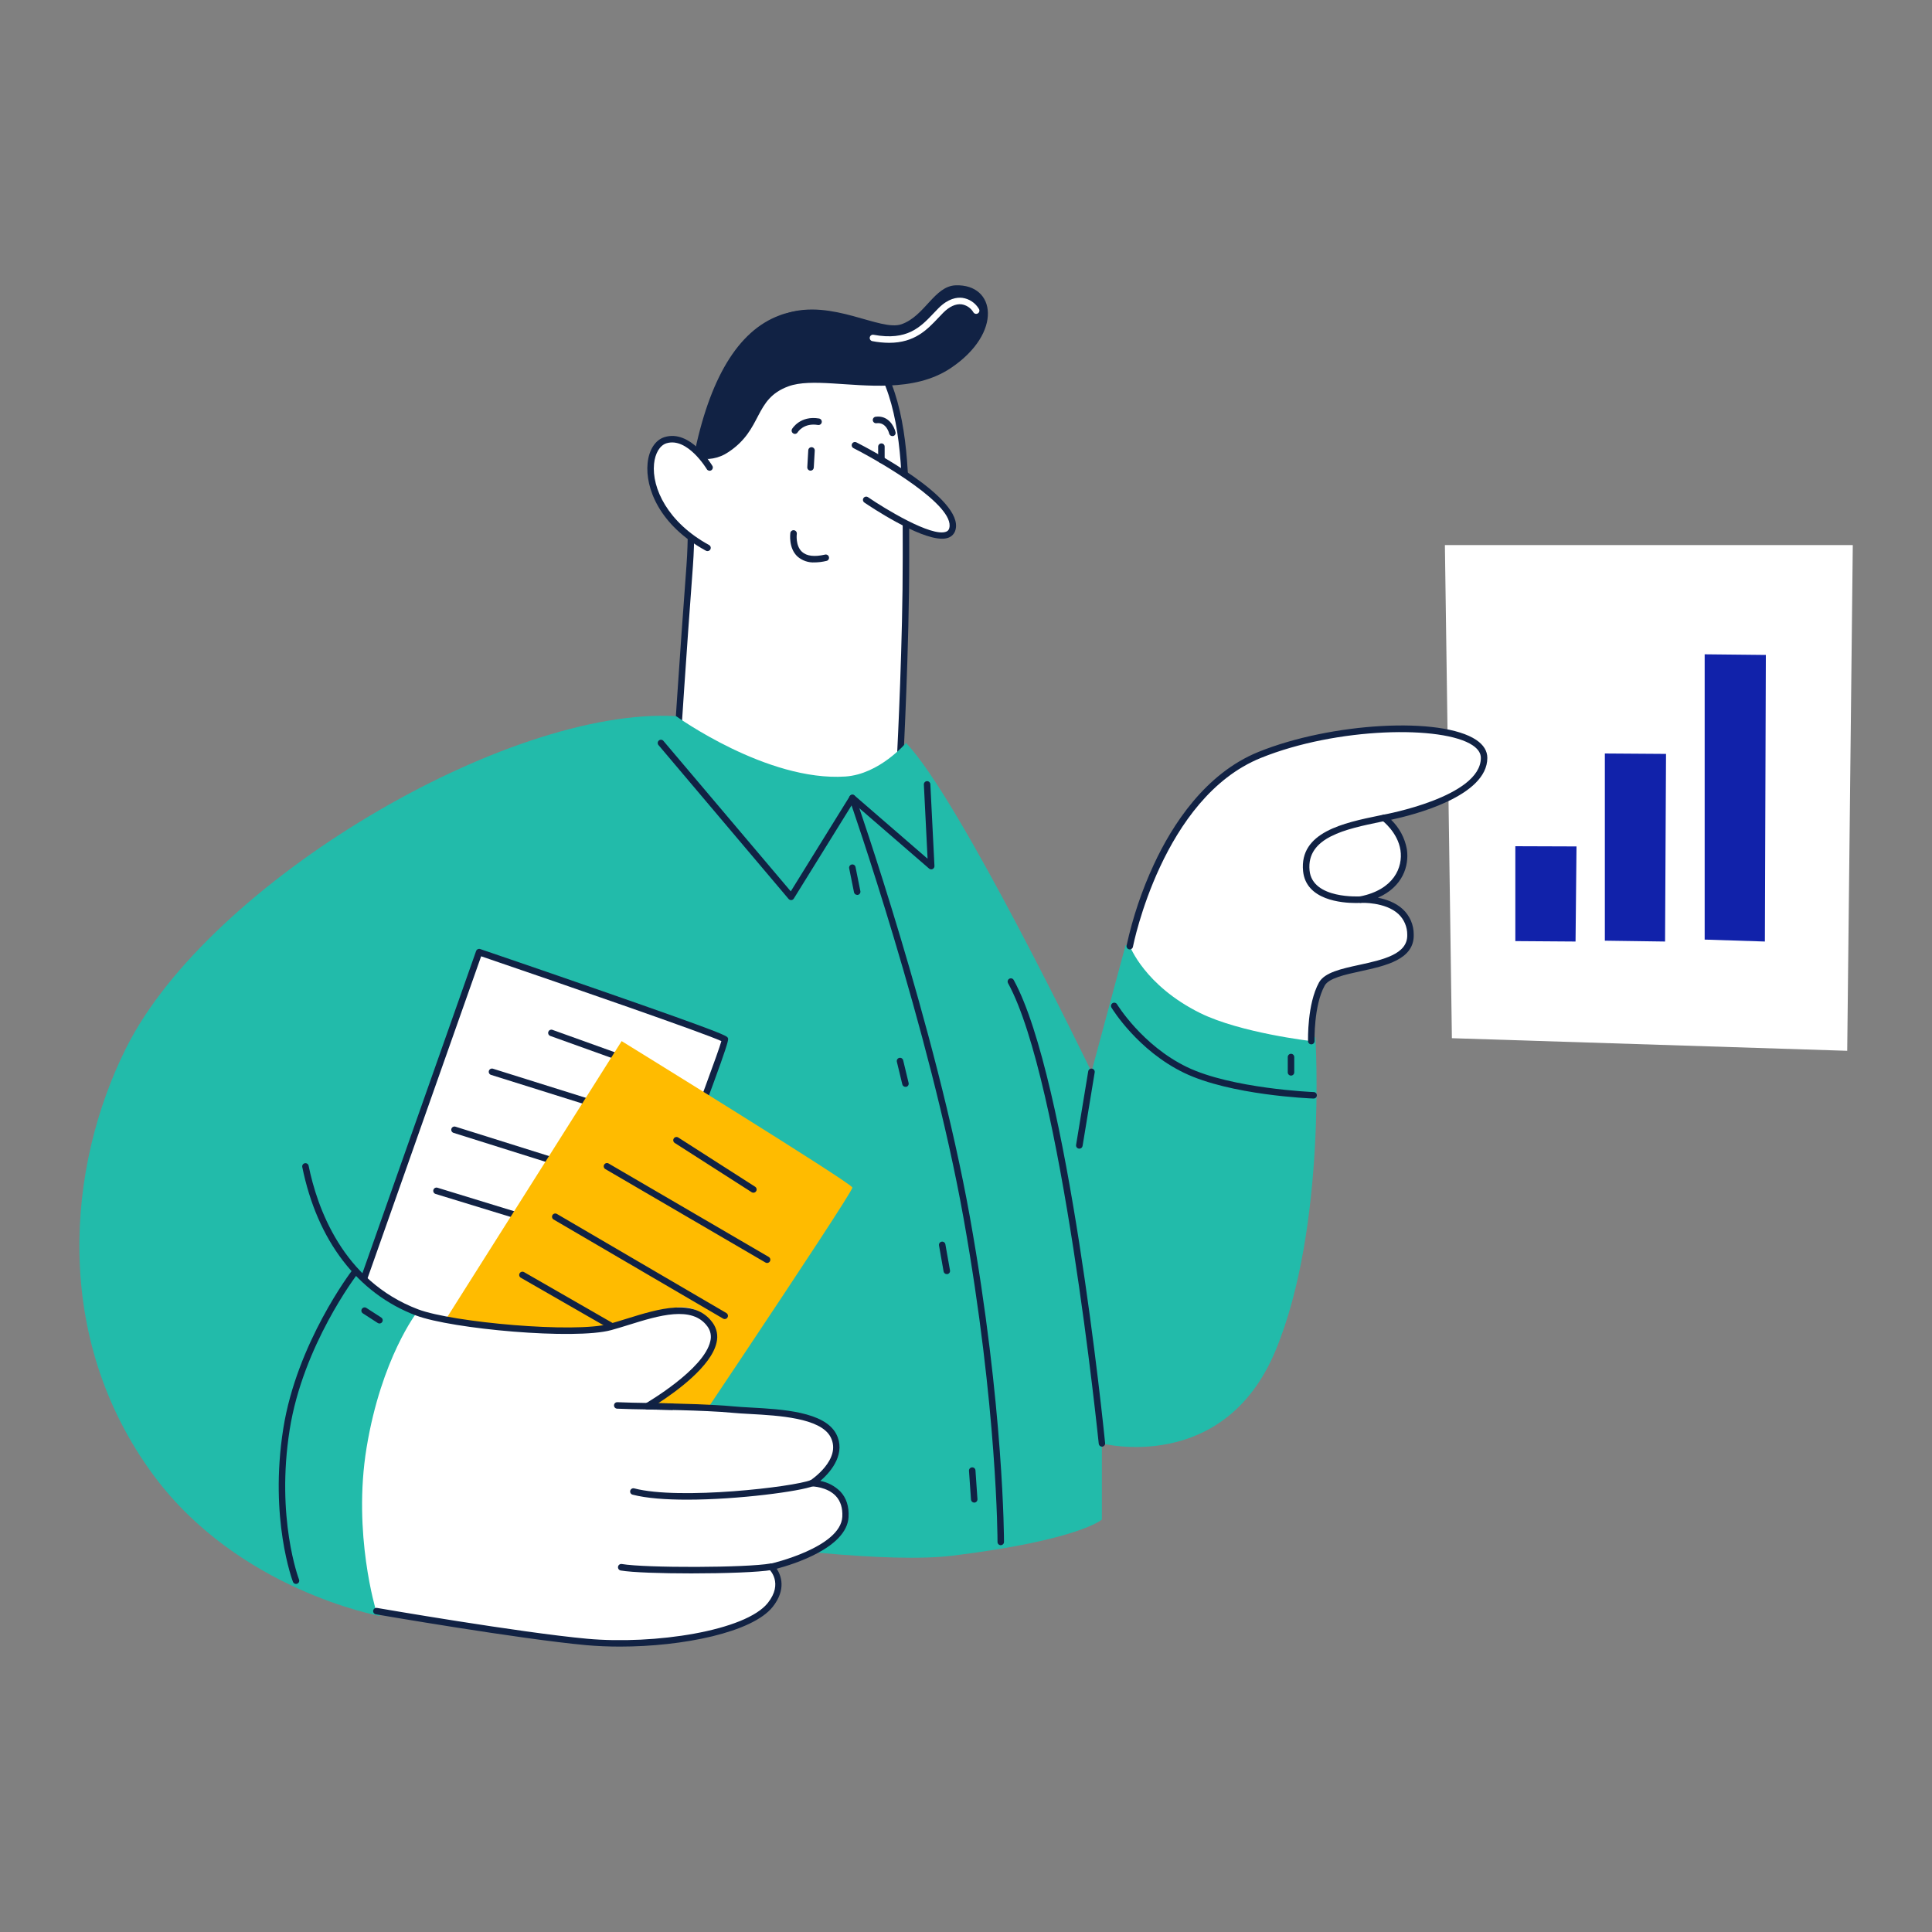 <svg width="1200" height="1200" viewBox="0 0 1200 1200" fill="none" xmlns="http://www.w3.org/2000/svg">
<rect x="0" y="0" width="1200" height="1200" fill="#808080" stroke="none"/>
<path d="M559.072 471.62C559.072 471.62 534.064 491.516 490.948 491.888C452.876 492.2 419.968 472.8 419.968 472.8C419.968 472.8 424.14 410.5 428.392 351.35C429.976 329.348 428.392 306.341 432.792 284.514C440.84 243.798 456.296 208.582 484.576 197.971C485.836 197.501 487.124 197.072 488.428 196.71H488.616C492.408 195.646 496.308 195.016 500.244 194.832C525.132 193.571 541.444 212.097 552.016 239.572C563.472 269.354 562.68 309.198 562.748 346.252C562.776 401.992 559.072 471.62 559.072 471.62Z" fill="white"/>
<path d="M490.024 493.9H490.976C534.28 493.528 559.272 474.02 560.32 473.2C560.544 473.024 560.728 472.8 560.86 472.544C560.992 472.292 561.068 472.012 561.084 471.724C561.084 471.028 564.788 401.404 564.732 346.144V339.128C564.732 303.657 564.732 266.993 553.896 238.74C541.688 207.012 523.604 191.518 500.14 192.712C496.052 192.904 492 193.561 488.064 194.67H487.808C486.468 195.06 485.128 195.489 483.88 196.012C458.388 205.577 440.548 235.198 430.82 284.058C427.976 298.305 427.64 313.156 427.32 327.524C427.16 335.318 426.972 343.38 426.392 351.134C422.116 407.88 417.996 472.02 417.956 472.664C417.932 473.036 418.012 473.404 418.188 473.732C418.364 474.06 418.628 474.332 418.948 474.516C420.304 475.336 452.244 493.9 490.024 493.9ZM557.1 470.572C552.768 473.684 528.848 489.556 490.924 489.876H490.024C457.116 489.876 427.908 474.88 422.048 471.672C422.636 462.376 426.448 403.776 430.392 351.456C430.98 343.582 431.156 335.479 431.332 327.631C431.652 313.437 431.976 298.761 434.752 284.862C444.144 237.452 461.192 208.837 485.276 199.795C486.44 199.366 487.676 198.95 488.952 198.588H489.044H489.152C492.796 197.572 496.544 196.969 500.328 196.79C521.884 195.676 538.612 210.326 550.124 240.243C560.724 267.798 560.708 304.087 560.696 339.182V346.211C560.764 397.794 557.544 462.052 557.112 470.572H557.1Z" fill="#112244"/>
<path d="M590.811 228.437C579.195 236.299 565.631 238.928 552.015 239.465C527.867 240.431 503.719 234.836 489.767 239.934C467.979 247.89 474.087 266.51 452.351 280.851C449.519 282.774 446.319 284.088 442.951 284.709C439.583 285.331 436.123 285.246 432.791 284.46C440.843 243.744 456.295 208.529 484.575 197.917L488.427 196.656C488.495 196.656 488.267 194.671 488.331 194.657C516.879 185.414 546.811 206.101 559.999 201.365C574.527 196.213 580.323 177.687 593.603 177.217C618.543 176.372 622.931 206.704 590.811 228.437Z" fill="#112244"/>
<path d="M440.8 290.483C440.8 290.483 428.044 268.844 413.34 273.419C398.636 277.993 397.548 317.461 439.448 340.281L440.8 290.483Z" fill="white"/>
<path d="M439.45 342.295C439.898 342.297 440.334 342.149 440.69 341.875C441.046 341.601 441.298 341.215 441.41 340.781C441.518 340.346 441.482 339.886 441.302 339.475C441.122 339.064 440.81 338.725 440.414 338.512C414.75 324.52 404.758 303.149 406.234 288.151C406.89 281.523 409.842 276.613 413.934 275.339C426.946 271.314 438.954 291.303 439.074 291.504C439.358 291.929 439.798 292.229 440.298 292.342C440.798 292.455 441.322 292.373 441.762 292.113C442.206 291.853 442.53 291.434 442.674 290.942C442.818 290.45 442.766 289.922 442.534 289.465C441.986 288.526 428.782 266.511 412.738 271.502C406.998 273.286 403.066 279.363 402.234 287.748C400.73 302.881 409.33 326.183 438.454 342.054C438.762 342.217 439.102 342.299 439.45 342.295Z" fill="#112244"/>
<path d="M537.998 310.486C537.998 310.486 587.394 344.104 591.554 328.542C596.502 309.949 531.102 276.638 531.102 276.638L537.998 310.486Z" fill="white"/>
<path d="M585.124 334.607C586.444 334.636 587.756 334.431 589.004 334.004C590.108 333.61 591.096 332.948 591.88 332.077C592.664 331.206 593.22 330.153 593.496 329.013C598.716 309.413 538.856 278.289 532.012 274.801C531.776 274.666 531.516 274.58 531.244 274.548C530.972 274.517 530.7 274.541 530.44 274.619C530.176 274.697 529.936 274.827 529.724 275.002C529.516 275.176 529.344 275.391 529.22 275.634C529.096 275.877 529.024 276.142 529.004 276.414C528.988 276.686 529.024 276.959 529.116 277.216C529.208 277.473 529.348 277.709 529.532 277.91C529.716 278.11 529.94 278.271 530.188 278.383C547.976 287.438 593.324 314.014 589.608 328.02C589.5 328.54 589.256 329.021 588.904 329.417C588.548 329.813 588.096 330.108 587.592 330.274C578.58 333.641 549.56 315.96 539.136 308.809C538.92 308.66 538.672 308.556 538.416 308.502C538.156 308.448 537.888 308.446 537.628 308.495C537.368 308.544 537.12 308.644 536.9 308.789C536.68 308.934 536.488 309.121 536.34 309.339C536.192 309.558 536.088 309.803 536.032 310.062C535.98 310.321 535.976 310.588 536.024 310.848C536.076 311.107 536.176 311.355 536.32 311.576C536.464 311.797 536.652 311.988 536.868 312.136C540.52 314.632 570.368 334.607 585.124 334.607ZM503.44 292.321C503.952 292.322 504.444 292.127 504.82 291.775C505.196 291.424 505.42 290.942 505.452 290.43L506.056 279.885C506.068 279.621 506.032 279.356 505.944 279.106C505.856 278.856 505.72 278.626 505.544 278.429C505.368 278.231 505.156 278.07 504.916 277.956C504.68 277.84 504.42 277.774 504.156 277.759C503.892 277.744 503.628 277.781 503.376 277.868C503.128 277.956 502.896 278.091 502.7 278.268C502.504 278.444 502.34 278.657 502.228 278.896C502.112 279.134 502.044 279.393 502.028 279.657L501.424 290.202C501.396 290.729 501.576 291.247 501.924 291.643C502.272 292.04 502.764 292.283 503.292 292.321H503.44Z" fill="#112244"/>
<path d="M547.452 287.679C547.988 287.676 548.5 287.461 548.876 287.081C549.256 286.702 549.468 286.189 549.468 285.653V277.403C549.468 277.138 549.42 276.876 549.32 276.631C549.22 276.385 549.072 276.163 548.884 275.977C548.696 275.79 548.472 275.643 548.228 275.545C547.98 275.447 547.72 275.399 547.452 275.404C546.92 275.408 546.408 275.623 546.032 276.002C545.652 276.382 545.44 276.895 545.44 277.43V285.68C545.444 286.212 545.66 286.72 546.036 287.095C546.412 287.469 546.924 287.679 547.452 287.679ZM493.7 269.515C494.048 269.514 494.388 269.423 494.692 269.252C494.996 269.08 495.252 268.833 495.428 268.535C495.592 268.267 499.268 262.485 508.052 263.961C508.32 264.005 508.588 263.996 508.848 263.936C509.112 263.875 509.356 263.764 509.576 263.609C509.792 263.453 509.98 263.256 510.12 263.028C510.26 262.801 510.356 262.548 510.4 262.284C510.444 262.019 510.436 261.749 510.376 261.488C510.316 261.227 510.204 260.981 510.048 260.763C509.892 260.545 509.696 260.359 509.468 260.217C509.24 260.076 508.988 259.98 508.724 259.936C497.108 257.977 492.168 266.08 491.968 266.429C491.7 266.887 491.62 267.433 491.752 267.948C491.88 268.463 492.212 268.906 492.668 269.179C492.976 269.379 493.332 269.495 493.7 269.515ZM554.268 270.857C554.42 270.876 554.576 270.876 554.724 270.857C554.984 270.799 555.224 270.69 555.44 270.537C555.652 270.385 555.836 270.191 555.976 269.968C556.116 269.745 556.208 269.497 556.252 269.237C556.296 268.977 556.288 268.712 556.228 268.455C555.368 264.659 551.668 257.804 543.86 258.85C543.324 258.923 542.844 259.205 542.516 259.634C542.192 260.063 542.048 260.604 542.12 261.137C542.196 261.671 542.476 262.154 542.904 262.48C543.336 262.806 543.876 262.948 544.408 262.875C550.552 262.029 552.244 269.086 552.312 269.395C552.432 269.82 552.688 270.193 553.044 270.457C553.396 270.721 553.828 270.862 554.268 270.857ZM505.972 349.324C508.428 349.292 510.872 348.987 513.26 348.412C513.528 348.365 513.784 348.263 514.012 348.114C514.24 347.965 514.436 347.77 514.588 347.543C514.74 347.315 514.844 347.059 514.892 346.79C514.94 346.522 514.936 346.246 514.872 345.979C514.812 345.713 514.696 345.462 514.536 345.242C514.376 345.021 514.172 344.836 513.936 344.697C513.7 344.558 513.44 344.469 513.168 344.434C512.896 344.399 512.624 344.419 512.36 344.495C505.828 345.984 501.052 345.407 498.152 342.764C493.952 338.927 494.892 331.709 494.908 331.629C494.98 331.095 494.84 330.554 494.516 330.124C494.192 329.693 493.708 329.41 493.176 329.335C492.64 329.26 492.1 329.401 491.672 329.725C491.24 330.05 490.956 330.532 490.88 331.066C490.88 331.455 489.62 340.457 495.376 345.715C498.312 348.239 502.108 349.531 505.972 349.324Z" fill="#112244"/>
<path d="M552.254 212.929C568.138 212.929 575.854 204.773 582.802 197.421C583.822 196.334 584.842 195.261 585.874 194.228C589.71 190.378 593.642 188.594 597.25 189.023C598.762 189.253 600.206 189.816 601.478 190.672C602.746 191.528 603.81 192.656 604.59 193.973C604.866 194.431 605.31 194.759 605.83 194.888C606.346 195.016 606.894 194.933 607.354 194.657C607.81 194.382 608.138 193.935 608.266 193.417C608.394 192.899 608.314 192.351 608.038 191.894C606.95 190.041 605.462 188.459 603.674 187.264C601.89 186.07 599.858 185.295 597.734 184.998C594.326 184.583 588.998 185.361 582.978 191.357C581.918 192.417 580.87 193.517 579.822 194.631C571.774 203.082 563.59 211.816 542.514 207.925C541.998 207.844 541.466 207.969 541.038 208.272C540.61 208.576 540.318 209.035 540.226 209.551C540.13 210.067 540.242 210.6 540.534 211.035C540.826 211.471 541.278 211.775 541.79 211.883C545.238 212.553 548.742 212.904 552.254 212.929Z" fill="white"/>
<path d="M1150.8 338.551H897.449L901.796 644.84L1147.34 652.672L1150.8 338.551Z" fill="white"/>
<path d="M1058.8 583.6V406.4L1096.8 406.8L1096.2 584.8L1058.8 583.6Z" fill="#1122AA"/>
<path d="M996.802 584.277V468L1034.8 468.262L1034.2 584.8L996.802 584.277Z" fill="#1122AA"/>
<path d="M941.2 584.535V525.6L979.2 525.733L978.6 584.8L941.2 584.535Z" fill="#1122AA"/>
<path d="M562.72 461.476C562.72 461.476 546.26 480.9 525.076 482.312C476.432 485.556 419.968 444.828 419.968 444.828C315.556 438.736 130.196 547.632 78.476 650.648C41.464 724.432 32.208 830.816 95.34 916.272C148.144 987.792 235.748 1003.66 235.748 1003.66L276.96 929.368C276.96 929.368 513.54 975.876 591.832 966.232C670.124 956.588 684.4 943.828 684.4 943.828V896.54C684.4 896.54 760.064 916.124 792.232 838.932C824.402 761.74 817.01 644.408 817.01 644.408L699.156 586.976L677.932 665.74C677.932 665.74 595.456 494.896 562.72 461.476Z" fill="#22BBAA"/>
<path d="M367.324 866.5C367.324 866.5 451.6 648.3 450.288 645.684C448.972 643.068 297.62 591.484 297.62 591.484L220.224 810.68L367.324 866.5Z" fill="white"/>
<path d="M367.324 868.476C367.736 868.472 368.14 868.34 368.476 868.1C368.812 867.86 369.064 867.524 369.204 867.132C369.404 866.584 390.508 811.956 411.18 757.692C453.304 647.108 452.768 645.992 452.084 644.68C451.4 643.364 450.904 642.316 374.128 615.592C336.564 602.512 298.636 589.596 298.264 589.472C297.76 589.304 297.212 589.336 296.736 589.568C296.256 589.796 295.888 590.208 295.712 590.708L218.36 809.956C218.184 810.452 218.212 810.996 218.432 811.472C218.652 811.948 219.052 812.32 219.54 812.504L366.612 868.34C366.84 868.432 367.08 868.476 367.324 868.476ZM448.06 646.652C444.276 660.212 397.94 781.608 366.224 863.872L222.812 809.488L298.852 593.968C355.212 613.192 437.728 641.808 448.06 646.652Z" fill="#112244"/>
<path d="M393.286 661.825C393.758 661.821 394.218 661.657 394.578 661.349C394.942 661.045 395.182 660.625 395.266 660.157C395.346 659.693 395.262 659.213 395.026 658.805C394.79 658.393 394.414 658.081 393.97 657.921L342.99 639.609C342.502 639.473 341.978 639.529 341.526 639.765C341.078 639.997 340.73 640.397 340.562 640.877C340.394 641.353 340.41 641.881 340.61 642.345C340.814 642.813 341.186 643.185 341.65 643.389L392.63 661.701C392.838 661.781 393.062 661.821 393.286 661.825ZM410.498 700.621C410.978 700.621 411.442 700.449 411.806 700.137C412.17 699.821 412.41 699.389 412.482 698.917C412.554 698.441 412.458 697.957 412.202 697.549C411.95 697.141 411.558 696.837 411.102 696.693L306.286 663.825C306.03 663.729 305.758 663.685 305.482 663.697C305.21 663.713 304.942 663.781 304.698 663.901C304.45 664.021 304.23 664.193 304.054 664.401C303.874 664.609 303.742 664.849 303.662 665.109C303.578 665.373 303.554 665.649 303.582 665.921C303.61 666.193 303.694 666.457 303.826 666.693C303.962 666.933 304.142 667.141 304.362 667.309C304.578 667.473 304.826 667.593 305.094 667.661L409.894 700.541C410.09 700.593 410.294 700.621 410.498 700.621ZM393.422 738.625C393.902 738.625 394.366 738.453 394.73 738.141C395.094 737.825 395.334 737.393 395.406 736.921C395.478 736.445 395.378 735.961 395.126 735.553C394.874 735.145 394.482 734.841 394.026 734.697L282.958 699.817C282.702 699.725 282.434 699.689 282.162 699.705C281.894 699.721 281.63 699.793 281.39 699.913C281.146 700.033 280.934 700.201 280.758 700.409C280.582 700.613 280.45 700.853 280.37 701.109C280.29 701.365 280.262 701.637 280.286 701.905C280.314 702.177 280.394 702.437 280.522 702.673C280.65 702.909 280.826 703.121 281.038 703.289C281.246 703.457 281.49 703.581 281.75 703.653L392.818 738.601C393.014 738.641 393.218 738.649 393.422 738.625ZM380.342 775.145C380.826 775.149 381.302 774.981 381.67 774.665C382.042 774.349 382.286 773.913 382.358 773.429C382.43 772.949 382.326 772.457 382.062 772.049C381.802 771.637 381.398 771.337 380.93 771.201L271.702 737.713C271.45 737.637 271.182 737.609 270.922 737.633C270.658 737.661 270.402 737.737 270.166 737.861C269.934 737.985 269.73 738.157 269.562 738.361C269.394 738.565 269.27 738.801 269.194 739.057C269.038 739.569 269.094 740.121 269.346 740.593C269.594 741.065 270.022 741.421 270.534 741.577L379.762 775.037C379.95 775.101 380.142 775.137 380.342 775.145Z" fill="#112244"/>
<path d="M393.218 943.829C393.218 943.829 530.122 740.573 529.426 737.593C528.73 734.617 386.11 646.653 386.11 646.653L255.978 852.577L393.218 943.829Z" fill="#FFBB00"/>
<path d="M467.958 740.811C468.39 740.811 468.814 740.671 469.158 740.411C469.506 740.147 469.758 739.783 469.882 739.367C470.006 738.951 469.99 738.507 469.838 738.099C469.686 737.691 469.406 737.347 469.042 737.111L421.27 706.523C420.822 706.235 420.274 706.135 419.754 706.251C419.23 706.367 418.774 706.683 418.486 707.135C418.198 707.583 418.102 708.131 418.214 708.651C418.33 709.175 418.646 709.627 419.098 709.915L466.87 740.503C467.194 740.711 467.57 740.815 467.958 740.811ZM476.462 784.451C476.906 784.455 477.338 784.307 477.69 784.039C478.042 783.767 478.294 783.391 478.41 782.959C478.522 782.531 478.494 782.079 478.322 781.667C478.154 781.259 477.854 780.919 477.47 780.695L378.074 722.703C377.846 722.555 377.59 722.459 377.322 722.415C377.054 722.371 376.782 722.383 376.522 722.447C376.258 722.511 376.01 722.627 375.794 722.791C375.578 722.951 375.394 723.155 375.258 723.387C375.122 723.623 375.034 723.879 375.002 724.147C374.966 724.419 374.986 724.691 375.062 724.951C375.134 725.211 375.258 725.451 375.43 725.663C375.598 725.875 375.81 726.047 376.046 726.175L475.442 784.171C475.75 784.355 476.102 784.451 476.462 784.451ZM450.126 819.295C450.57 819.299 451.006 819.155 451.358 818.883C451.714 818.615 451.97 818.239 452.086 817.807C452.202 817.379 452.174 816.923 452.002 816.515C451.834 816.103 451.53 815.759 451.146 815.539L345.834 753.959C345.378 753.715 344.838 753.655 344.338 753.799C343.838 753.939 343.41 754.271 343.146 754.723C342.886 755.171 342.806 755.707 342.93 756.211C343.054 756.719 343.37 757.155 343.81 757.435L449.122 819.011C449.426 819.195 449.774 819.291 450.126 819.295ZM428.262 853.527C428.706 853.527 429.134 853.383 429.486 853.111C429.838 852.843 430.094 852.463 430.206 852.035C430.322 851.607 430.29 851.155 430.122 850.743C429.95 850.335 429.65 849.991 429.266 849.771L325.498 790.139C325.038 789.871 324.486 789.799 323.97 789.939C323.454 790.079 323.014 790.415 322.75 790.879C322.482 791.339 322.41 791.891 322.546 792.407C322.686 792.923 323.022 793.359 323.486 793.627L427.27 853.259C427.57 853.439 427.91 853.531 428.262 853.527Z" fill="#112244"/>
<path d="M258.956 815.136C238.832 807.004 191.88 778.644 196.56 736.616C198.588 718.772 173.312 723.508 173.312 723.508L208.352 891.068L258.956 883.648V815.136Z" fill="#22BBAA"/>
<path d="M258.956 815.136C258.956 815.136 236.872 843.484 227.696 899.144C218.884 952.644 233.64 1000.66 233.64 1000.66C233.64 1000.66 322.344 1015.98 364.412 1019.83C407.664 1023.85 464.144 1014.77 478.444 996.768C489.484 982.828 478.996 973.168 478.996 973.168C478.996 973.168 523.908 963.056 525.104 942.208C526.296 921.36 504.392 921.196 504.392 921.196C504.392 921.196 525.856 907.272 517.632 891.564C509.408 875.852 472.368 877.168 455.168 875.464C437.972 873.76 405.988 872.944 405.988 872.944C405.988 872.944 453.196 844.06 441.056 822.756C428.484 800.688 405.076 818.328 379.076 824.176C356.416 829.248 280.848 823.572 258.956 815.136Z" fill="white"/>
<path d="M385.116 1022.73C424.02 1022.73 467.336 1013.95 479.96 998.016C488.52 987.204 485.152 978.524 482.432 974.364C492.88 971.588 525.964 961.324 527.048 942.3C527.424 935.756 525.708 930.4 521.952 926.404C518.556 923.008 514.22 920.712 509.504 919.816C517.04 913.456 525.4 902.148 519.388 890.652C512.104 876.768 485.568 875.304 466.184 874.244C462.16 874.016 458.388 873.816 455.332 873.508C442.828 872.284 420.208 871.748 408.848 871.548C419.7 864.544 441.836 848.66 445.068 833.864C445.58 831.772 445.632 829.596 445.22 827.484C444.808 825.372 443.94 823.372 442.68 821.628C431.48 805.948 409.14 812.908 389.312 819.052C385.532 820.22 381.96 821.332 378.58 822.272C356.968 828.188 281.16 821.36 259.776 813.284C212.712 795.508 196.908 749.764 191.692 724.072C191.636 723.812 191.536 723.568 191.388 723.348C191.24 723.128 191.048 722.94 190.828 722.796C190.608 722.648 190.36 722.548 190.1 722.5C189.844 722.448 189.576 722.448 189.316 722.504C189.056 722.556 188.812 722.66 188.592 722.808C188.372 722.956 188.184 723.144 188.04 723.364C187.892 723.584 187.792 723.832 187.744 724.092C187.692 724.352 187.692 724.616 187.748 724.876C197.056 770.636 222.132 803.372 258.352 817.056C280.716 825.492 356.984 832.348 379.64 826.152C383.144 825.196 386.752 824.072 390.56 822.892C409.02 817.148 429.948 810.656 439.46 823.964C440.396 825.252 441.036 826.728 441.332 828.292C441.632 829.856 441.584 831.464 441.192 833.004C437.368 850.58 401.332 871.508 400.944 871.724C400.56 871.94 400.256 872.28 400.088 872.688C399.916 873.096 399.888 873.548 400.004 873.976C400.12 874.4 400.368 874.776 400.712 875.048C401.06 875.32 401.484 875.472 401.924 875.48C402.288 875.48 438.144 875.856 454.984 877.516C458.12 877.828 461.96 878.028 466.008 878.256C483.448 879.22 509.648 880.672 515.86 892.528C523.16 906.44 503.504 919.36 503.304 919.536C502.94 919.772 502.66 920.116 502.512 920.524C502.36 920.932 502.344 921.376 502.464 921.792C502.588 922.208 502.84 922.576 503.188 922.836C503.536 923.096 503.956 923.236 504.392 923.236C504.484 923.236 513.688 923.4 519.148 929.208C522.112 932.372 523.456 936.72 523.172 942.112C522.088 961.232 479.064 971.132 478.632 971.236C478.276 971.32 477.948 971.496 477.684 971.748C477.42 972.004 477.232 972.324 477.136 972.676C477.04 973.028 477.044 973.404 477.144 973.752C477.244 974.104 477.44 974.424 477.708 974.672C478.068 975.02 486.644 983.312 476.956 995.548C463.204 1012.99 406.364 1021.65 364.724 1017.86C323.08 1014.06 235.008 998.86 234.124 998.7C233.596 998.612 233.06 998.74 232.624 999.048C232.192 999.356 231.896 999.824 231.804 1000.35C231.756 1000.61 231.764 1000.88 231.82 1001.13C231.876 1001.39 231.984 1001.64 232.136 1001.85C232.288 1002.07 232.484 1002.25 232.708 1002.39C232.932 1002.53 233.18 1002.63 233.44 1002.67C234.324 1002.83 322.692 1018.06 364.36 1021.86C370.88 1022.43 377.924 1022.73 385.116 1022.73Z" fill="#112244"/>
<path d="M429.4 977.276C450.112 977.276 471.508 976.536 479.292 975.14C479.824 975.044 480.296 974.74 480.608 974.296C480.916 973.852 481.036 973.3 480.94 972.768C480.844 972.232 480.54 971.76 480.096 971.448C479.648 971.14 479.1 971.02 478.568 971.116C464.012 973.8 401.012 973.96 386.228 971.44C385.692 971.348 385.148 971.472 384.704 971.788C384.264 972.1 383.964 972.576 383.872 973.108C383.784 973.644 383.908 974.192 384.22 974.632C384.536 975.072 385.008 975.372 385.544 975.464C392.652 976.684 410.724 977.276 429.4 977.276ZM426.688 931.472C458.884 931.472 497.28 926.216 505.076 923.048C505.32 922.948 505.544 922.8 505.732 922.616C505.92 922.432 506.068 922.208 506.172 921.964C506.276 921.724 506.328 921.46 506.328 921.196C506.332 920.932 506.28 920.672 506.18 920.424C506.084 920.18 505.936 919.956 505.748 919.768C505.564 919.58 505.344 919.432 505.1 919.328C504.856 919.224 504.596 919.172 504.332 919.172C504.064 919.168 503.804 919.22 503.56 919.32C493.148 923.544 422.168 931.86 393.916 924.456C393.396 924.32 392.848 924.396 392.384 924.668C391.924 924.94 391.588 925.38 391.452 925.9C391.316 926.416 391.392 926.968 391.664 927.428C391.936 927.888 392.376 928.224 392.896 928.36C401.468 930.6 413.568 931.472 426.688 931.472ZM417.312 875.704C417.844 875.704 418.356 875.492 418.736 875.116C419.112 874.736 419.324 874.228 419.324 873.692C419.324 873.16 419.112 872.648 418.736 872.268C418.356 871.892 417.844 871.68 417.312 871.68C411.516 871.532 406.58 871.464 402.072 871.4C395.524 871.292 389.876 871.212 383.476 870.928C383.212 870.912 382.948 870.948 382.7 871.04C382.448 871.128 382.22 871.264 382.024 871.444C381.828 871.624 381.672 871.84 381.56 872.08C381.452 872.32 381.392 872.584 381.384 872.848C381.372 873.112 381.412 873.376 381.5 873.624C381.592 873.872 381.728 874.104 381.908 874.3C382.084 874.492 382.3 874.652 382.54 874.764C382.78 874.876 383.04 874.94 383.304 874.952C389.756 875.236 395.376 875.316 402.016 875.424C406.54 875.492 411.408 875.556 417.216 875.704H417.312Z" fill="#112244"/>
<path d="M701.759 587.58C701.759 587.58 719.599 494.384 782.371 468.948C837.051 446.8 921.851 447.256 921.851 470.744C921.851 496.96 859.71 507.988 859.71 507.988C859.71 507.988 870.053 515.552 871.891 527.776C873.541 538.696 868.216 554.096 845.329 558.724C845.329 558.724 875.473 557.116 876.185 580.512C876.895 603.908 828.345 598.032 821.181 611.14C814.017 624.244 814.527 646.648 814.527 646.648C814.527 646.648 770.499 641.592 745.399 629.208C710.895 612.104 701.759 587.58 701.759 587.58Z" fill="white"/>
<path d="M814.527 648.665C814.791 648.657 815.051 648.597 815.293 648.489C815.534 648.385 815.752 648.229 815.934 648.037C816.116 647.845 816.258 647.621 816.353 647.373C816.447 647.125 816.493 646.861 816.485 646.597C816.485 646.385 815.935 624.625 822.791 612.161C825.313 607.573 835.347 605.373 845.047 603.265C860.743 599.833 878.518 595.957 878.089 580.461C878.107 577.505 877.511 574.577 876.341 571.865C875.17 569.153 873.449 566.713 871.287 564.697C866.807 560.565 860.877 558.553 855.819 557.573C871.234 550.865 875.379 537.813 873.823 527.469C872.568 520.489 869.141 514.085 864.029 509.169C878.156 506.165 923.809 494.573 923.809 470.749C923.809 466.417 921.501 462.701 916.967 459.613C895.207 444.949 826.896 448.709 781.606 467.045C748.562 480.461 728.062 512.429 716.686 536.913C709.222 552.993 703.55 569.845 699.77 587.169C699.702 587.433 699.686 587.713 699.73 587.985C699.77 588.257 699.866 588.521 700.014 588.753C700.162 588.985 700.354 589.189 700.582 589.341C700.81 589.497 701.07 589.605 701.342 589.657C701.61 589.709 701.89 589.705 702.158 589.641C702.43 589.581 702.682 589.465 702.906 589.305C703.126 589.141 703.314 588.933 703.454 588.697C703.594 588.457 703.682 588.193 703.714 587.921C703.89 587.005 722.094 495.501 783.106 470.777C830.451 451.605 896.133 450.425 914.713 462.941C918.08 465.221 919.784 467.837 919.784 470.749C919.784 494.989 859.911 505.909 859.307 506.017C858.919 506.085 858.559 506.269 858.272 506.541C857.986 506.813 857.786 507.161 857.697 507.549C857.606 507.929 857.632 508.333 857.77 508.701C857.909 509.069 858.155 509.385 858.476 509.613C858.569 509.693 868.161 516.873 869.852 528.073C871.435 538.657 865.827 552.517 844.872 556.757C844.339 556.821 843.854 557.101 843.524 557.525C843.195 557.949 843.047 558.489 843.115 559.021C843.183 559.557 843.459 560.041 843.885 560.369C844.31 560.701 844.849 560.849 845.382 560.781C845.53 560.781 860.327 560.097 868.564 567.701C870.322 569.361 871.718 571.365 872.665 573.585C873.611 575.809 874.088 578.205 874.064 580.621C874.413 592.697 859.039 596.077 844.188 599.321C833.12 601.725 822.723 604.017 819.262 610.217C811.87 623.633 812.434 645.765 812.461 646.705C812.467 646.969 812.527 647.229 812.634 647.473C812.742 647.713 812.896 647.933 813.088 648.113C813.28 648.293 813.505 648.437 813.752 648.533C813.999 648.625 814.262 648.673 814.527 648.665Z" fill="#112244"/>
<path d="M842.127 560.873C843.979 560.873 845.2 560.793 845.441 560.777C845.705 560.761 845.963 560.689 846.2 560.569C846.436 560.449 846.648 560.285 846.821 560.085C846.994 559.885 847.126 559.653 847.209 559.401C847.292 559.149 847.325 558.885 847.306 558.617C847.286 558.353 847.215 558.097 847.096 557.861C846.977 557.625 846.812 557.413 846.612 557.241C846.411 557.065 846.179 556.933 845.927 556.849C845.676 556.769 845.41 556.733 845.146 556.753C844.851 556.753 815.149 558.701 813.392 540.657C811.366 520.009 835.97 514.937 857.662 510.445L860.077 509.949C860.35 509.909 860.613 509.817 860.849 509.673C861.085 509.529 861.289 509.341 861.448 509.113C861.607 508.889 861.718 508.633 861.774 508.365C861.83 508.093 861.83 507.813 861.774 507.545C861.718 507.273 861.607 507.017 861.448 506.793C861.288 506.569 861.084 506.377 860.848 506.233C860.612 506.089 860.35 505.997 860.076 505.961C859.803 505.921 859.524 505.941 859.259 506.017L856.844 506.513C834.642 511.101 806.992 516.801 809.367 541.045C811.138 559.129 833.488 560.873 842.127 560.873ZM815.872 682.325C816.406 682.333 816.922 682.133 817.307 681.765C817.692 681.393 817.914 680.885 817.925 680.353C817.936 679.817 817.734 679.301 817.364 678.917C816.994 678.533 816.487 678.309 815.953 678.301C815.443 678.301 764.974 676.165 737.218 662.753C709.462 649.337 693.954 624.009 693.806 623.753C693.526 623.297 693.078 622.969 692.562 622.841C692.042 622.713 691.49 622.797 691.034 623.073C690.578 623.353 690.25 623.801 690.122 624.321C689.994 624.841 690.078 625.389 690.358 625.845C691.014 626.917 706.75 652.517 735.474 666.373C764.194 680.233 813.686 682.245 815.792 682.325H815.872ZM801.868 668.073C802.401 668.073 802.913 667.861 803.29 667.485C803.668 667.109 803.88 666.597 803.88 666.061V656.549C803.88 656.017 803.668 655.505 803.29 655.129C802.913 654.749 802.401 654.537 801.868 654.537C801.334 654.537 800.822 654.749 800.444 655.129C800.067 655.505 799.854 656.017 799.854 656.549V666.061C799.854 666.597 800.067 667.109 800.444 667.485C800.822 667.861 801.334 668.073 801.868 668.073ZM183.846 983.809C184.094 983.809 184.338 983.765 184.57 983.673C184.818 983.577 185.042 983.437 185.234 983.253C185.426 983.073 185.578 982.853 185.686 982.613C185.794 982.369 185.85 982.109 185.858 981.845C185.866 981.581 185.818 981.317 185.722 981.073C185.574 980.697 171.262 942.889 179.926 887.981C188.166 835.661 221.514 791.993 221.85 791.565C222.03 791.357 222.17 791.117 222.254 790.857C222.338 790.593 222.366 790.317 222.338 790.045C222.314 789.769 222.23 789.505 222.098 789.265C221.966 789.025 221.786 788.813 221.566 788.645C221.35 788.477 221.098 788.357 220.834 788.289C220.566 788.221 220.29 788.209 220.018 788.253C219.746 788.297 219.49 788.393 219.258 788.541C219.026 788.689 218.826 788.881 218.67 789.109C218.322 789.553 184.354 834.105 175.942 887.365C167.102 943.401 181.818 982.145 181.966 982.533C182.114 982.909 182.374 983.233 182.71 983.461C183.046 983.689 183.438 983.809 183.846 983.809ZM235.71 822.045C236.142 822.045 236.566 821.901 236.91 821.641C237.258 821.381 237.51 821.017 237.634 820.601C237.758 820.181 237.742 819.737 237.59 819.333C237.438 818.925 237.158 818.577 236.794 818.341L227.566 812.373C227.342 812.229 227.094 812.129 226.834 812.081C226.574 812.033 226.306 812.037 226.05 812.093C225.79 812.149 225.546 812.257 225.33 812.405C225.11 812.557 224.926 812.749 224.782 812.969C224.638 813.193 224.538 813.441 224.49 813.701C224.442 813.961 224.446 814.225 224.502 814.485C224.558 814.745 224.666 814.989 224.814 815.205C224.966 815.425 225.158 815.609 225.378 815.753L234.61 821.721C234.938 821.933 235.318 822.045 235.71 822.045ZM491.354 559.061H491.502C491.818 559.037 492.122 558.937 492.394 558.773C492.662 558.605 492.89 558.381 493.058 558.109L529.894 498.677L577.078 539.489C577.374 539.749 577.742 539.917 578.134 539.969C578.526 540.021 578.922 539.957 579.278 539.781C579.63 539.605 579.926 539.333 580.126 538.989C580.326 538.649 580.422 538.257 580.406 537.865L577.854 487.101C577.842 486.837 577.778 486.577 577.662 486.337C577.55 486.097 577.39 485.885 577.194 485.705C576.998 485.529 576.77 485.393 576.522 485.305C576.27 485.213 576.006 485.177 575.742 485.189C575.478 485.201 575.218 485.269 574.978 485.381C574.742 485.493 574.526 485.653 574.35 485.849C574.17 486.045 574.034 486.273 573.946 486.525C573.858 486.773 573.818 487.037 573.83 487.301L576.138 533.369L530.742 494.089C530.522 493.897 530.266 493.757 529.99 493.673C529.71 493.593 529.418 493.573 529.13 493.621C528.854 493.673 528.594 493.781 528.362 493.941C528.13 494.101 527.938 494.309 527.79 494.545L491.166 553.641L412.066 460.189C411.898 459.985 411.69 459.817 411.458 459.693C411.222 459.569 410.966 459.493 410.702 459.473C410.438 459.449 410.174 459.481 409.922 459.561C409.67 459.645 409.438 459.773 409.238 459.949C408.83 460.293 408.578 460.781 408.53 461.313C408.486 461.845 408.654 462.369 408.994 462.777L489.81 558.349C490.002 558.573 490.238 558.753 490.502 558.873C490.77 558.997 491.058 559.061 491.354 559.061Z" fill="#112244"/>
<path d="M621.587 959.74C622.119 959.74 622.631 959.528 623.011 959.152C623.387 958.772 623.599 958.264 623.599 957.728C623.599 956.896 623.599 874.056 602.443 756.04C581.287 638.024 531.823 496.36 531.339 494.948C531.163 494.444 530.791 494.032 530.307 493.8C529.823 493.572 529.271 493.54 528.763 493.716C528.515 493.804 528.287 493.94 528.091 494.116C527.895 494.292 527.735 494.504 527.619 494.744C527.507 494.98 527.443 495.24 527.427 495.504C527.415 495.764 527.455 496.028 527.543 496.276C528.039 497.7 577.463 639.084 598.499 756.752C619.535 874.42 619.575 956.896 619.575 957.728C619.575 958.264 619.787 958.776 620.163 959.156C620.539 959.536 621.051 959.752 621.587 959.756V959.74ZM532.415 555.828C532.547 555.84 532.683 555.84 532.815 555.828C533.075 555.776 533.323 555.672 533.543 555.528C533.763 555.38 533.951 555.188 534.099 554.968C534.243 554.748 534.343 554.5 534.395 554.24C534.443 553.98 534.439 553.712 534.387 553.452L531.395 538.588C531.351 538.324 531.251 538.068 531.107 537.84C530.963 537.616 530.771 537.42 530.551 537.268C530.327 537.112 530.079 537.008 529.815 536.952C529.551 536.9 529.279 536.9 529.015 536.952C528.751 537.004 528.499 537.108 528.275 537.26C528.055 537.412 527.863 537.608 527.719 537.836C527.571 538.06 527.475 538.316 527.427 538.58C527.383 538.844 527.391 539.116 527.451 539.38L530.443 554.256C530.543 554.704 530.791 555.104 531.151 555.388C531.511 555.676 531.955 555.828 532.415 555.828Z" fill="#112244"/>
<path d="M562.4 675.052C562.556 675.064 562.712 675.064 562.868 675.052C563.124 674.992 563.368 674.88 563.584 674.724C563.796 674.568 563.98 674.372 564.116 674.148C564.256 673.92 564.348 673.672 564.388 673.408C564.428 673.148 564.42 672.88 564.356 672.624L560.976 658.564C560.852 658.044 560.528 657.596 560.072 657.316C559.616 657.036 559.068 656.952 558.548 657.076C558.028 657.2 557.58 657.524 557.3 657.98C557.02 658.436 556.936 658.984 557.06 659.504L560.428 673.456C560.52 673.908 560.768 674.316 561.128 674.608C561.488 674.896 561.936 675.056 562.4 675.052ZM588.076 791.376C588.192 791.388 588.308 791.388 588.424 791.376C588.684 791.332 588.936 791.232 589.16 791.092C589.384 790.952 589.576 790.764 589.728 790.548C589.88 790.332 589.988 790.088 590.044 789.828C590.104 789.568 590.108 789.304 590.06 789.04L587.176 772.768C587.064 772.264 586.76 771.82 586.328 771.532C585.896 771.244 585.368 771.136 584.856 771.228C584.348 771.32 583.892 771.604 583.588 772.024C583.28 772.444 583.152 772.964 583.22 773.48L586.092 789.752C586.18 790.212 586.428 790.624 586.792 790.92C587.152 791.216 587.608 791.38 588.076 791.376ZM605.06 933.284H605.248C605.78 933.244 606.272 932.996 606.62 932.596C606.968 932.192 607.148 931.672 607.112 931.14L605.88 913.268C605.86 913.004 605.792 912.748 605.676 912.512C605.556 912.272 605.396 912.064 605.196 911.888C604.996 911.716 604.764 911.584 604.512 911.5C604.26 911.416 603.996 911.384 603.732 911.404C603.468 911.424 603.208 911.492 602.972 911.608C602.736 911.724 602.52 911.888 602.348 912.088C602.172 912.288 602.04 912.52 601.956 912.772C601.872 913.02 601.836 913.288 601.856 913.552L603.104 931.42C603.136 931.92 603.356 932.388 603.72 932.736C604.08 933.08 604.56 933.276 605.06 933.284ZM684.4 898.552H684.6C684.864 898.528 685.12 898.452 685.352 898.328C685.588 898.204 685.796 898.032 685.964 897.828C686.132 897.624 686.256 897.388 686.336 897.136C686.412 896.884 686.436 896.616 686.412 896.352C685.488 887.148 663.46 670.368 629.636 608.7C629.38 608.232 628.948 607.884 628.432 607.736C627.92 607.588 627.368 607.648 626.9 607.908C626.432 608.164 626.088 608.6 625.94 609.112C625.788 609.624 625.852 610.176 626.108 610.644C659.54 671.592 682.184 894.516 682.456 896.756C682.508 897.24 682.732 897.688 683.088 898.02C683.448 898.348 683.912 898.54 684.4 898.552ZM670.42 713.448C670.896 713.448 671.356 713.28 671.72 712.972C672.084 712.664 672.328 712.24 672.408 711.768L679.932 666.076C680.02 665.544 679.892 664.996 679.576 664.556C679.26 664.12 678.784 663.824 678.248 663.736C677.716 663.648 677.168 663.776 676.728 664.092C676.292 664.408 675.996 664.884 675.908 665.42L668.38 711.112C668.296 711.64 668.424 712.176 668.736 712.608C669.048 713.044 669.52 713.332 670.044 713.42L670.42 713.448Z" fill="#112244"/>
</svg>
